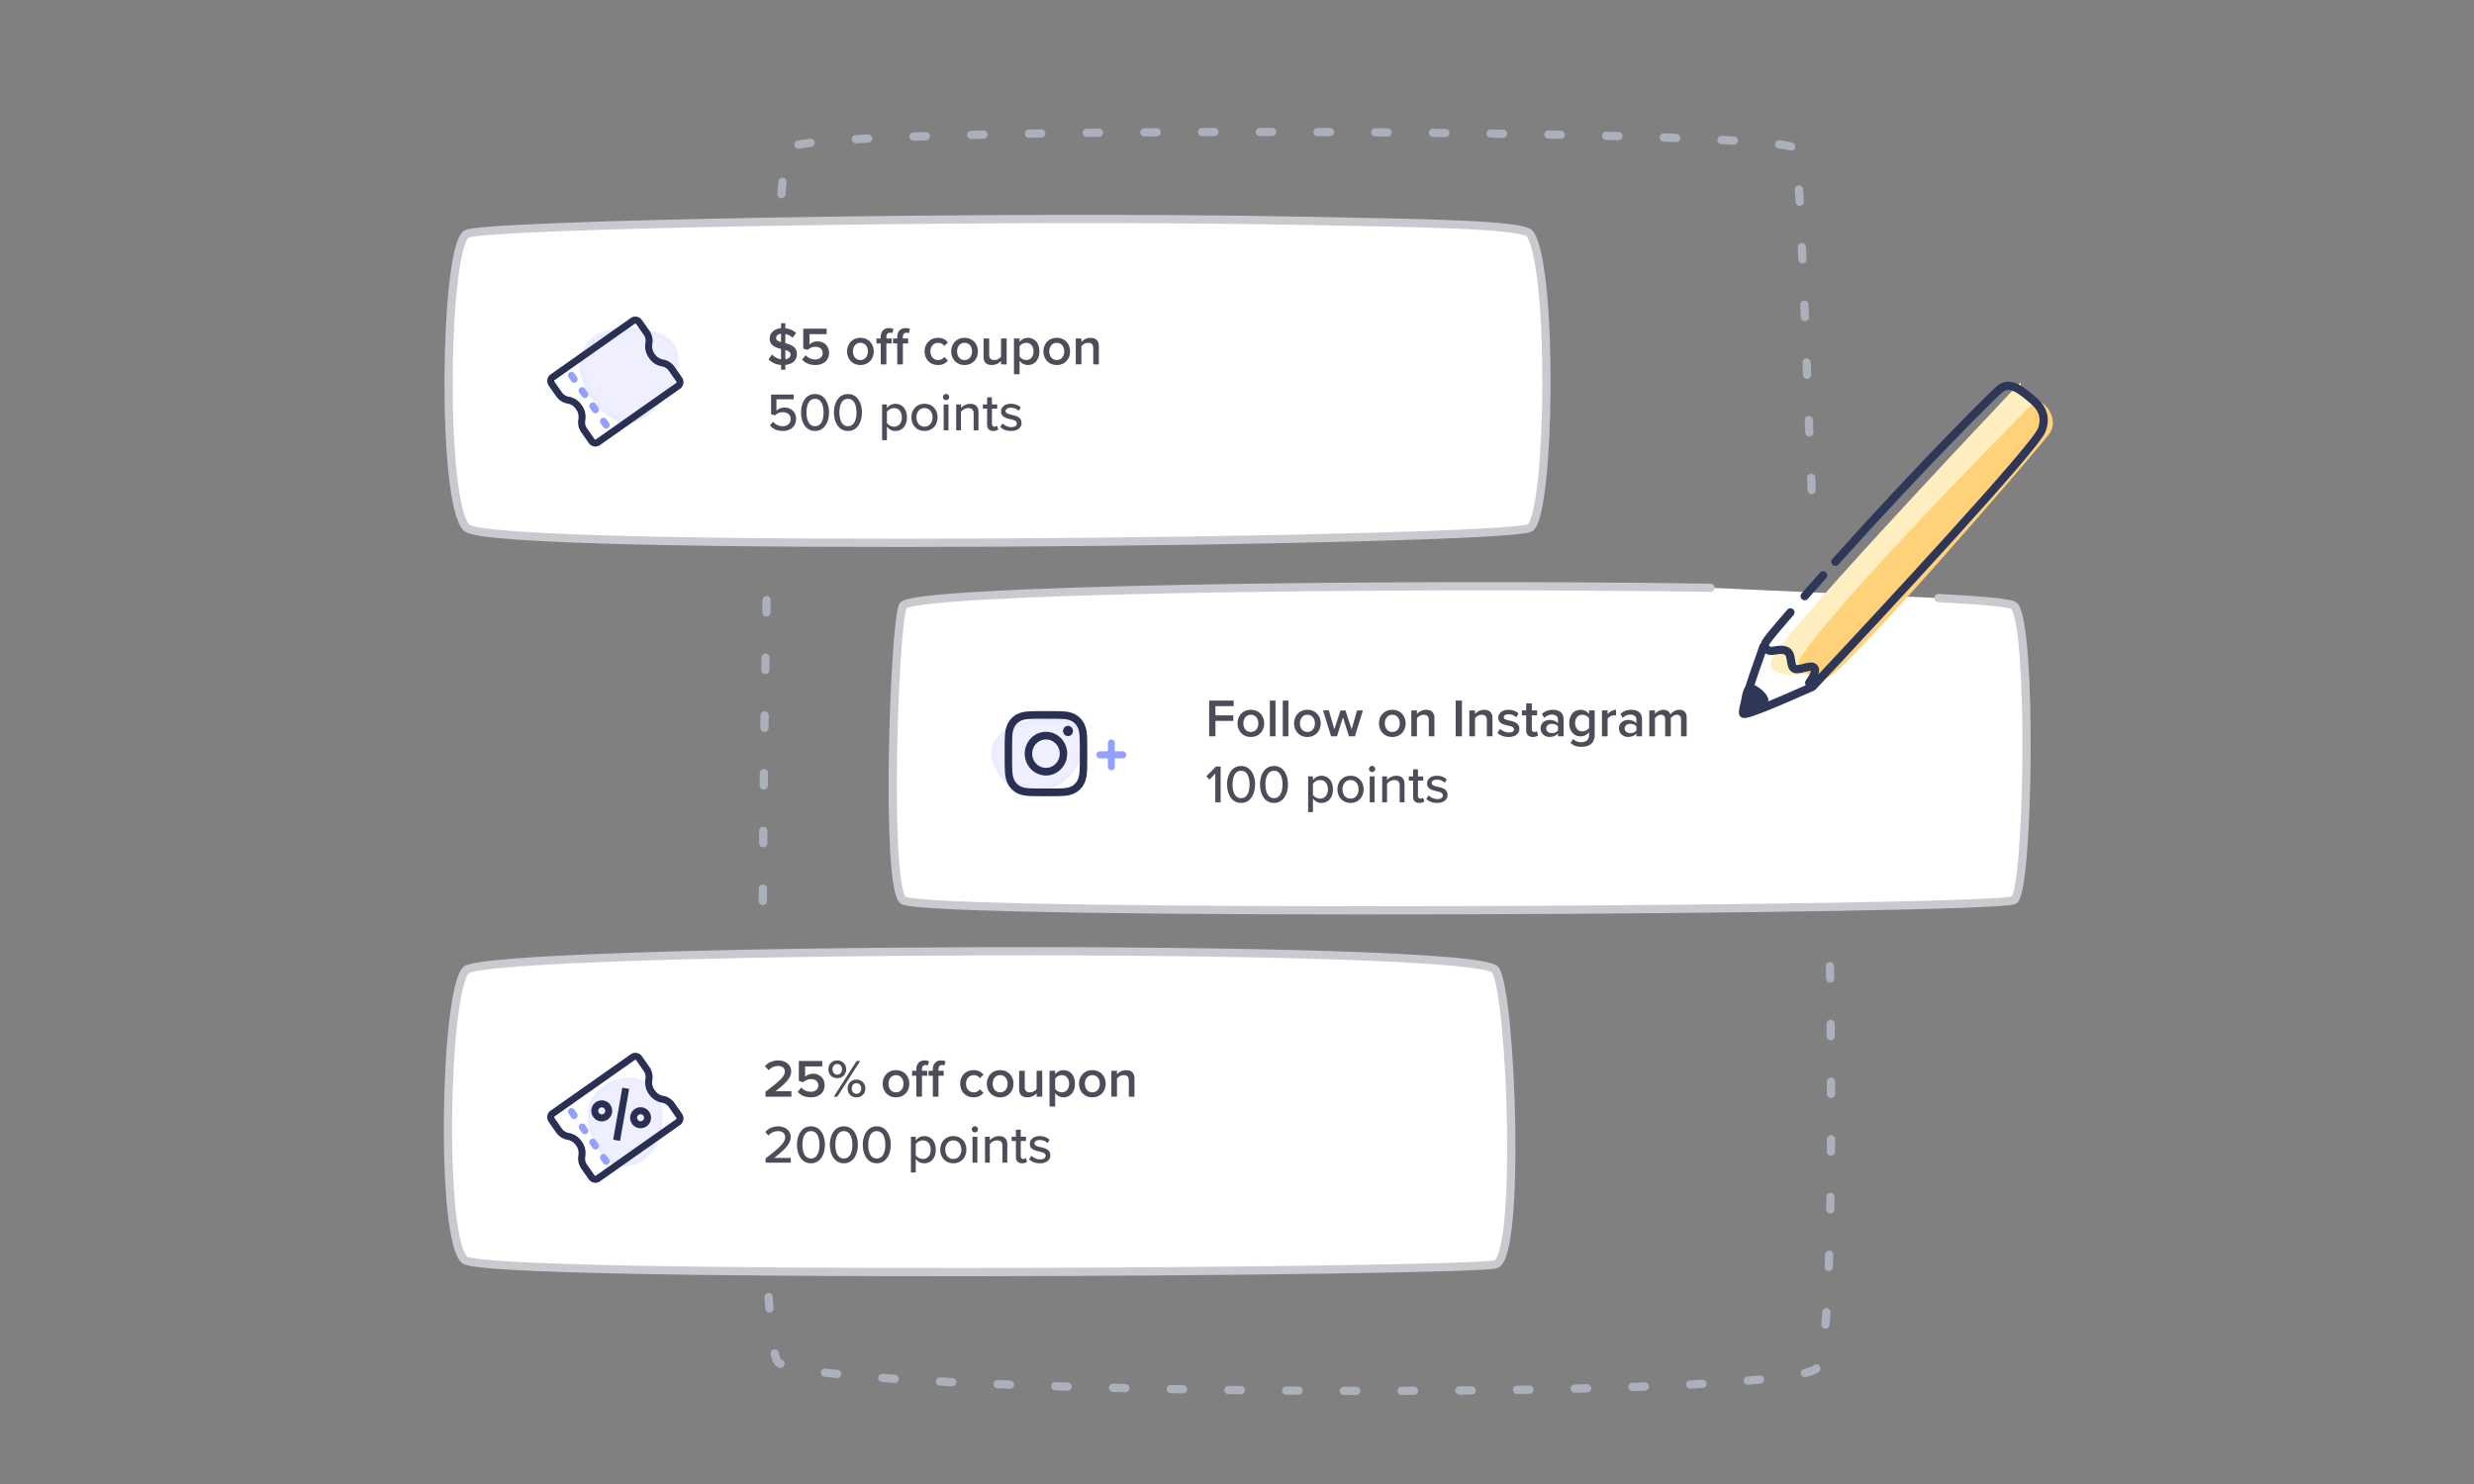 <svg height="360" width="600" xmlns="http://www.w3.org/2000/svg"><rect width="100%" height="100%" fill="#808080" stroke="none"/><g fill="none" fill-rule="evenodd"><path d="M443.82 234.369c.705 51.677.072 94.065-3.184 97.511-7.986 8.457-245.085 6.654-252.017-1.523-.926-1.094-1.655-6.73-2.21-15.73M185 218.557c.123-25.242.476-51.956.991-76.934m3.517-94.532c.526-6.585 1.071-10.558 1.62-11.187 4.97-5.69 239.753-4.698 244.057 0 1.37 1.495 2.597 45.815 4.304 85.76" opacity=".7" stroke="#c0c5d6" stroke-dasharray="3 11" stroke-linecap="round" stroke-width="2"/><path d="M113.171 56.752c3.888-2.295 128.861-4.625 202.954-3.19 28.86.56 53.347.84 54.943 3.19 5.69 8.38 4.924 67.888 0 71.277-4.925 3.388-251.642 6.188-257.897 0-6.255-6.189-5.403-68.088 0-71.277z" fill="#fff" stroke="#c8cacf" stroke-linejoin="round" stroke-width="2"/><path d="M193.271 85.872c0 1.326-.858 2.47-2.808 2.652v1.17h-1.04v-1.157c-1.352-.104-2.34-.637-3.029-1.365l.845-1.17a3.823 3.823 0 0 0 2.184 1.157V84.65c-1.339-.338-2.756-.832-2.756-2.522 0-1.326 1.079-2.379 2.756-2.522V78.41h1.04v1.222c1.066.104 1.937.52 2.613 1.17l-.871 1.131a3.38 3.38 0 0 0-1.742-.91v2.236c1.352.364 2.808.871 2.808 2.613zm-5.044-3.848c0 .507.507.767 1.196.962v-2.028c-.741.078-1.196.481-1.196 1.066zm2.236 5.135c.897-.13 1.261-.65 1.261-1.144 0-.598-.533-.87-1.261-1.092zm4.069.052l.871-1.04c.585.663 1.365 1.027 2.34 1.027 1.092 0 1.781-.676 1.781-1.52 0-.937-.676-1.548-1.742-1.548-.741 0-1.352.234-1.898.754l-1.079-.312v-4.849h5.681v1.34h-4.16v2.508c.416-.416 1.131-.754 1.963-.754 1.456 0 2.769 1.027 2.769 2.795 0 1.807-1.365 2.938-3.302 2.938-1.495 0-2.522-.507-3.224-1.339zm14.131 1.34c-1.989 0-3.224-1.496-3.224-3.303 0-1.794 1.235-3.289 3.224-3.289 2.015 0 3.237 1.495 3.237 3.29 0 1.806-1.222 3.301-3.237 3.301zm0-1.21c1.17 0 1.82-.975 1.82-2.093 0-1.105-.65-2.08-1.82-2.08-1.157 0-1.807.975-1.807 2.08 0 1.118.65 2.093 1.807 2.093zm4.94 1.053v-5.083h-1.04v-1.196h1.04v-.35c0-1.405.832-2.172 1.989-2.172.429 0 .819.091 1.092.247l-.299 1.001a1.094 1.094 0 0 0-.546-.13c-.533 0-.871.351-.871 1.053v.351h1.274v1.196h-1.274v5.083zm4.004 0v-5.083h-1.04v-1.196h1.04v-.35c0-1.405.832-2.172 1.989-2.172.429 0 .819.091 1.092.247l-.299 1.001a1.094 1.094 0 0 0-.546-.13c-.533 0-.871.351-.871 1.053v.351h1.274v1.196h-1.274v5.083zm6.63-3.146c0-1.898 1.339-3.289 3.25-3.289 1.222 0 1.963.52 2.405 1.118l-.897.832c-.351-.494-.832-.74-1.443-.74-1.144 0-1.898.857-1.898 2.08s.754 2.092 1.898 2.092c.611 0 1.092-.26 1.443-.74l.897.831c-.442.598-1.183 1.118-2.405 1.118-1.911 0-3.25-1.39-3.25-3.302zm9.685 3.302c-1.989 0-3.224-1.495-3.224-3.302 0-1.794 1.235-3.289 3.224-3.289 2.015 0 3.237 1.495 3.237 3.29 0 1.806-1.222 3.301-3.237 3.301zm0-1.209c1.17 0 1.82-.975 1.82-2.093 0-1.105-.65-2.08-1.82-2.08-1.157 0-1.807.975-1.807 2.08 0 1.118.65 2.093 1.807 2.093zm8.853 1.053v-.832a3.01 3.01 0 0 1-2.223.988c-1.352 0-2.015-.702-2.015-1.989v-4.446h1.365v3.952c0 .975.494 1.274 1.261 1.274.689 0 1.287-.39 1.612-.819v-4.407h1.365v6.28zm4.498 2.392h-1.365v-8.67h1.365v.857a2.505 2.505 0 0 1 2.015-1.014c1.625 0 2.782 1.222 2.782 3.29s-1.157 3.301-2.782 3.301c-.793 0-1.508-.35-2.015-1.027zm3.38-5.538c0-1.209-.689-2.08-1.768-2.08-.637 0-1.313.377-1.612.845v2.483c.299.455.975.845 1.612.845 1.079 0 1.768-.87 1.768-2.093zm5.629 3.302c-1.989 0-3.224-1.495-3.224-3.302 0-1.794 1.235-3.289 3.224-3.289 2.015 0 3.237 1.495 3.237 3.29 0 1.806-1.222 3.301-3.237 3.301zm0-1.209c1.17 0 1.82-.975 1.82-2.093 0-1.105-.65-2.08-1.82-2.08-1.157 0-1.807.975-1.807 2.08 0 1.118.65 2.093 1.807 2.093zm8.853 1.053v-3.926c0-.975-.494-1.3-1.261-1.3-.702 0-1.3.416-1.612.845v4.381h-1.365v-6.279h1.365v.858a2.97 2.97 0 0 1 2.21-1.014c1.352 0 2.028.728 2.028 2.015v4.42zm-78.403 14.791l.767-.884c.572.702 1.352 1.092 2.366 1.092 1.131 0 1.885-.74 1.885-1.69 0-1.04-.741-1.703-1.859-1.703-.754 0-1.378.234-1.95.78l-.936-.299v-4.758h5.486v1.144h-4.186v2.77c.416-.417 1.144-.768 1.989-.768 1.456 0 2.769 1.001 2.769 2.782s-1.352 2.9-3.185 2.9c-1.482 0-2.47-.52-3.146-1.366zm7.54-3.12c0-2.145.988-4.472 3.393-4.472s3.393 2.327 3.393 4.472-.988 4.485-3.393 4.485-3.393-2.34-3.393-4.485zm5.46 0c0-1.69-.533-3.315-2.067-3.315s-2.067 1.625-2.067 3.315.533 3.328 2.067 3.328 2.067-1.638 2.067-3.328zm2.522 0c0-2.145.988-4.472 3.393-4.472s3.393 2.327 3.393 4.472-.988 4.485-3.393 4.485-3.393-2.34-3.393-4.485zm5.46 0c0-1.69-.533-3.315-2.067-3.315s-2.067 1.625-2.067 3.315.533 3.328 2.067 3.328 2.067-1.638 2.067-3.328zm7.384 6.721h-1.17v-8.67h1.17v.896a2.559 2.559 0 0 1 2.054-1.053c1.638 0 2.795 1.235 2.795 3.29s-1.157 3.301-2.795 3.301c-.819 0-1.547-.377-2.054-1.066zm3.627-5.538c0-1.3-.715-2.249-1.885-2.249-.715 0-1.43.416-1.742.923v2.665c.312.494 1.027.923 1.742.923 1.17 0 1.885-.949 1.885-2.262zm5.486 3.302c-1.95 0-3.172-1.482-3.172-3.302 0-1.807 1.222-3.289 3.172-3.289 1.963 0 3.172 1.482 3.172 3.29 0 1.82-1.209 3.301-3.172 3.301zm0-1.04c1.261 0 1.95-1.066 1.95-2.262 0-1.183-.689-2.249-1.95-2.249-1.248 0-1.95 1.066-1.95 2.25 0 1.195.702 2.261 1.95 2.261zm5.226-6.448c-.403 0-.754-.325-.754-.74s.351-.755.754-.755c.416 0 .754.338.754.754s-.338.741-.754.741zm-.572 7.332v-6.279h1.17v6.28zm7.267 0v-4.017c0-1.04-.533-1.378-1.339-1.378-.728 0-1.391.442-1.729.91v4.485h-1.17v-6.279h1.17V99c.416-.507 1.248-1.04 2.223-1.04 1.326 0 2.015.702 2.015 2.028v4.407zm4.758.156c-.988 0-1.495-.559-1.495-1.547v-3.86h-1.04v-1.028h1.04V96.4h1.17v1.716h1.274v1.027h-1.274v3.601c0 .442.208.767.611.767.273 0 .52-.117.637-.247l.299.884c-.247.234-.611.403-1.222.403zm1.703-.975l.559-.858c.429.468 1.261.897 2.106.897.884 0 1.352-.364 1.352-.897 0-.624-.715-.832-1.521-1.014-1.066-.247-2.314-.533-2.314-1.885 0-1 .858-1.859 2.392-1.859 1.079 0 1.859.39 2.392.897l-.52.82c-.364-.443-1.066-.768-1.859-.768s-1.287.312-1.287.82c0 .545.676.727 1.456.91 1.092.246 2.392.545 2.392 1.988 0 1.08-.884 1.924-2.535 1.924-1.053 0-1.976-.325-2.613-.975z" fill="#4d4d5a"/><path d="M157.74 80.655c-6.904-1.605-14.536-.44-16.398 5.515s4.23 14.615 9.706 15.889c5.477 1.273 11.118-6.845 12.408-10.971 1.29-4.126 1.187-8.828-5.717-10.433z" fill="#efefff" stroke="#eaecff"/><g fill-rule="nonzero"><path d="M137.912 91.55c-.267-.384-.174-.914.208-1.183s.91-.175 1.177.209l.646.927a.851.851 0 0 1-.207 1.183.843.843 0 0 1-1.177-.209zm2.586 3.709a.851.851 0 0 1 .207-1.183.843.843 0 0 1 1.177.209l.647.927c.267.384.174.914-.208 1.183s-.91.175-1.177-.209zm2.585 3.71a.851.851 0 0 1 .208-1.183.843.843 0 0 1 1.177.208l.646.927a.851.851 0 0 1-.208 1.183.843.843 0 0 1-1.177-.209zm2.585 3.708a.851.851 0 0 1 .208-1.182.843.843 0 0 1 1.177.208l.646.928a.851.851 0 0 1-.207 1.182.843.843 0 0 1-1.177-.208z" fill="#92a1ff"/><path d="M165.393 91.563c.62.89.432 2.115-.446 2.732l-19.46 13.69c-.878.617-2.089.375-2.709-.514l-1.806-2.592a4.26 4.26 0 0 1-.715-3.083l.031-.2a3.064 3.064 0 0 0-.514-2.218l-.148-.213a3.038 3.038 0 0 0-1.898-1.244l-.199-.04a4.224 4.224 0 0 1-2.64-1.728l-1.806-2.592c-.62-.89-.431-2.114.446-2.732L152.99 77.14c.878-.617 2.088-.376 2.708.514l1.806 2.59a4.26 4.26 0 0 1 .715 3.084l-.031.2c-.12.779.065 1.573.514 2.218l.149.213c.45.645 1.13 1.09 1.898 1.244l.198.04a4.224 4.224 0 0 1 2.64 1.729zm-4.774-2.655l-.199-.04a4.728 4.728 0 0 1-2.954-1.935l-.149-.213a4.768 4.768 0 0 1-.8-3.45l.031-.201c.1-.65-.053-1.312-.428-1.85l-1.807-2.592c-.093-.134-.254-.166-.353-.096l-19.461 13.69c-.1.07-.125.232-.031.366l1.806 2.592c.375.538.943.91 1.584 1.037l.198.04a4.728 4.728 0 0 1 2.954 1.935l.149.213c.7 1.004.986 2.24.8 3.45l-.031.202c-.1.649.054 1.311.429 1.85l1.806 2.59c.094.135.254.167.354.097l19.46-13.689c.1-.07.125-.233.031-.367l-1.806-2.592a2.535 2.535 0 0 0-1.583-1.037z" fill="#2a2f54"/></g><g><path d="M470.11 145.084c10.944.55 17.69 1.188 18.37 1.9 4.437 4.642 3.55 68.845 0 71.361s-265.36 4.05-269.536 0c-4.176-4.049-2.178-65.171 0-71.362 1.398-3.974 116.947-5.57 195.889-4.395" fill="#fff" stroke="#c8cacf" stroke-linecap="round" stroke-linejoin="round" stroke-width="2"/><path d="M293.253 178.626v-8.671h5.94v1.339h-4.42v2.249h4.33v1.339h-4.33v3.744zm10.1.156c-1.988 0-3.223-1.495-3.223-3.302 0-1.794 1.235-3.29 3.224-3.29 2.015 0 3.237 1.496 3.237 3.29 0 1.807-1.222 3.302-3.237 3.302zm0-1.21c1.17 0 1.82-.974 1.82-2.092 0-1.105-.65-2.08-1.82-2.08-1.156 0-1.806.975-1.806 2.08 0 1.118.65 2.093 1.807 2.093zm4.616 1.054v-8.671h1.365v8.67zm3.133 0v-8.671h1.365v8.67zm5.967.156c-1.99 0-3.224-1.495-3.224-3.302 0-1.794 1.235-3.29 3.224-3.29 2.015 0 3.237 1.496 3.237 3.29 0 1.807-1.222 3.302-3.237 3.302zm0-1.21c1.17 0 1.82-.974 1.82-2.092 0-1.105-.65-2.08-1.82-2.08-1.157 0-1.807.975-1.807 2.08 0 1.118.65 2.093 1.807 2.093zm10.088 1.054l-1.456-4.602-1.456 4.602h-1.43l-1.95-6.28h1.417l1.326 4.564 1.495-4.563h1.196l1.495 4.563 1.326-4.563h1.417l-1.95 6.279zm10.504.156c-1.99 0-3.224-1.495-3.224-3.302 0-1.794 1.235-3.29 3.224-3.29 2.015 0 3.237 1.496 3.237 3.29 0 1.807-1.222 3.302-3.237 3.302zm0-1.21c1.17 0 1.82-.974 1.82-2.092 0-1.105-.65-2.08-1.82-2.08-1.157 0-1.807.975-1.807 2.08 0 1.118.65 2.093 1.807 2.093zm8.853 1.054V174.7c0-.975-.494-1.3-1.261-1.3-.702 0-1.3.416-1.612.845v4.38h-1.365v-6.278h1.365v.858a2.97 2.97 0 0 1 2.21-1.014c1.352 0 2.028.728 2.028 2.015v4.42zm6.513 0v-8.671h1.52v8.67zm7.566 0V174.7c0-.975-.494-1.3-1.261-1.3-.702 0-1.3.416-1.612.845v4.38h-1.365v-6.278h1.365v.858a2.97 2.97 0 0 1 2.21-1.014c1.352 0 2.028.728 2.028 2.015v4.42zm2.587-.82l.624-.987c.442.455 1.313.884 2.132.884s1.235-.3 1.235-.767c0-.546-.663-.741-1.43-.91-1.08-.234-2.366-.52-2.366-1.924 0-1.027.884-1.911 2.47-1.911 1.066 0 1.872.377 2.444.884l-.572.962c-.377-.43-1.08-.754-1.86-.754-.714 0-1.17.26-1.17.702 0 .48.625.65 1.366.819 1.092.234 2.43.546 2.43 2.028 0 1.105-.922 1.95-2.612 1.95-1.066 0-2.041-.338-2.691-.975zm8.567.976c-1.053 0-1.612-.572-1.612-1.612v-3.627h-1.04v-1.196h1.04v-1.716h1.365v1.716h1.274v1.196H371.5v3.289c0 .429.208.74.598.74.26 0 .507-.103.61-.22l.326 1.027c-.247.234-.65.403-1.287.403zm6.097-.156v-.676c-.468.533-1.196.832-2.028.832-1.027 0-2.184-.69-2.184-2.08 0-1.443 1.157-2.041 2.184-2.041.845 0 1.573.273 2.028.806v-.936c0-.728-.598-1.17-1.47-1.17-.701 0-1.312.26-1.858.793l-.56-.95c.729-.688 1.639-1.013 2.64-1.013 1.39 0 2.613.585 2.613 2.275v4.16zm0-1.43v-.95c-.312-.428-.897-.65-1.495-.65-.767 0-1.34.443-1.34 1.132 0 .676.573 1.118 1.34 1.118.598 0 1.183-.221 1.495-.65zm3.055 3.042l.637-.988c.507.585 1.157.806 1.989.806.897 0 1.859-.416 1.859-1.703v-.754c-.481.624-1.196 1.04-2.015 1.04-1.6 0-2.782-1.157-2.782-3.224 0-2.028 1.17-3.224 2.782-3.224.793 0 1.508.364 2.015 1.027v-.871h1.365v5.954c0 2.262-1.677 2.873-3.224 2.873-1.066 0-1.86-.234-2.626-.936zm4.485-3.653v-2.34c-.3-.468-.975-.845-1.612-.845-1.08 0-1.768.806-1.768 2.015s.689 2.015 1.768 2.015c.637 0 1.313-.377 1.612-.845zm3.133 2.04v-6.278h1.365v.923c.468-.598 1.222-1.066 2.04-1.066v1.352a2.012 2.012 0 0 0-.428-.04c-.572 0-1.34.39-1.612.833v4.277zm8.346 0v-.675c-.468.533-1.196.832-2.028.832-1.027 0-2.184-.69-2.184-2.08 0-1.443 1.157-2.041 2.184-2.041.845 0 1.573.273 2.028.806v-.936c0-.728-.598-1.17-1.47-1.17-.701 0-1.312.26-1.858.793l-.56-.95c.729-.688 1.639-1.013 2.64-1.013 1.39 0 2.613.585 2.613 2.275v4.16zm0-1.43v-.948c-.312-.43-.897-.65-1.495-.65-.767 0-1.34.442-1.34 1.13 0 .677.573 1.119 1.34 1.119.598 0 1.183-.221 1.495-.65zm10.829 1.43v-4.094c0-.676-.3-1.131-1.027-1.131-.611 0-1.183.429-1.456.832v4.394h-1.365v-4.095c0-.676-.3-1.131-1.04-1.131-.598 0-1.157.429-1.443.845v4.38h-1.365v-6.278h1.365v.858c.26-.39 1.092-1.014 2.04-1.014.937 0 1.509.468 1.717 1.157.364-.572 1.196-1.157 2.132-1.157 1.157 0 1.807.624 1.807 1.898v4.537zm-112.957 16v-6.967l-1.404 1.469-.767-.793 2.327-2.38h1.144v8.672zm2.86-4.328c0-2.145.988-4.472 3.393-4.472s3.393 2.327 3.393 4.472-.988 4.485-3.393 4.485-3.393-2.34-3.393-4.485zm5.46 0c0-1.69-.533-3.315-2.067-3.315s-2.067 1.625-2.067 3.315.533 3.328 2.067 3.328 2.067-1.638 2.067-3.328zm2.522 0c0-2.145.988-4.472 3.393-4.472s3.393 2.327 3.393 4.472-.988 4.485-3.393 4.485-3.393-2.34-3.393-4.485zm5.46 0c0-1.69-.533-3.315-2.067-3.315s-2.067 1.625-2.067 3.315.533 3.328 2.067 3.328 2.067-1.638 2.067-3.328zm7.384 6.72h-1.17v-8.67h1.17v.897a2.559 2.559 0 0 1 2.054-1.053c1.638 0 2.795 1.235 2.795 3.289s-1.157 3.302-2.795 3.302c-.82 0-1.547-.377-2.054-1.066zm3.627-5.537c0-1.3-.715-2.25-1.885-2.25-.715 0-1.43.417-1.742.924v2.665c.312.494 1.027.923 1.742.923 1.17 0 1.885-.95 1.885-2.262zm5.486 3.302c-1.95 0-3.172-1.482-3.172-3.302 0-1.807 1.222-3.29 3.172-3.29 1.963 0 3.172 1.483 3.172 3.29 0 1.82-1.21 3.302-3.172 3.302zm0-1.04c1.26 0 1.95-1.066 1.95-2.262 0-1.183-.69-2.25-1.95-2.25-1.248 0-1.95 1.067-1.95 2.25 0 1.196.702 2.262 1.95 2.262zm5.226-6.448c-.403 0-.754-.325-.754-.741s.35-.754.754-.754c.416 0 .754.338.754.754s-.338.74-.754.74zm-.572 7.332v-6.28h1.17v6.28zm7.267 0v-4.017c0-1.04-.533-1.378-1.34-1.378-.727 0-1.39.442-1.728.91v4.485h-1.17v-6.28h1.17v.885c.416-.507 1.248-1.04 2.223-1.04 1.326 0 2.015.702 2.015 2.028v4.407zm4.758.156c-.988 0-1.495-.56-1.495-1.547v-3.861h-1.04v-1.027h1.04v-1.716h1.17v1.716h1.274v1.027h-1.274v3.6c0 .443.208.768.61.768.274 0 .52-.117.638-.247l.299.884c-.247.234-.611.403-1.222.403zm1.703-.975l.559-.858c.429.468 1.26.897 2.106.897.884 0 1.352-.364 1.352-.897 0-.624-.715-.832-1.521-1.014-1.066-.247-2.314-.533-2.314-1.885 0-1.001.858-1.86 2.392-1.86 1.079 0 1.859.39 2.392.898l-.52.819c-.364-.442-1.066-.767-1.86-.767s-1.286.312-1.286.819c0 .546.676.728 1.456.91 1.092.247 2.392.546 2.392 1.989 0 1.079-.884 1.924-2.535 1.924-1.053 0-1.976-.325-2.613-.975z" fill="#4d4d5a"/><g transform="translate(234.262 161.256)"><rect height="42.817" opacity=".8" rx="10" width="42.71" x=".939"/><path d="M13.507 14.519c-5.673 1.762-7.874 5.292-6.41 9.187 1.466 3.895 4.789 8.61 12.233 6.296 7.444-2.312 10.076-9.999 8.82-13.337-1.255-3.338-8.971-3.908-14.643-2.146z" fill="#efefff" stroke="#eaecff"/><path d="M19.407 11.255c2.72 0 3.06.012 4.13.063 1.065.05 1.793.224 2.43.48a4.897 4.897 0 0 1 1.775 1.19c.556.573.899 1.148 1.155 1.827.248.656.417 1.406.465 2.504.05 1.1.06 1.452.06 4.254 0 2.802-.01 3.153-.06 4.254-.048 1.098-.217 1.848-.465 2.504a5.076 5.076 0 0 1-1.155 1.828 4.898 4.898 0 0 1-1.774 1.19c-.638.255-1.366.43-2.432.48-1.068.05-1.41.062-4.13.062-2.72 0-3.06-.012-4.13-.063-1.065-.05-1.793-.224-2.43-.48a4.898 4.898 0 0 1-1.775-1.19 5.075 5.075 0 0 1-1.155-1.827c-.248-.656-.417-1.406-.465-2.504-.05-1.1-.06-1.452-.06-4.254 0-2.802.01-3.153.06-4.254.048-1.098.217-1.848.465-2.504a5.075 5.075 0 0 1 1.155-1.828 4.897 4.897 0 0 1 1.774-1.19c.638-.255 1.366-.43 2.432-.48 1.068-.05 1.41-.062 4.13-.062zm0 1.86c-2.675 0-2.992.01-4.048.06-.976.046-1.507.214-1.86.355-.467.187-.801.41-1.151.772-.351.36-.568.704-.75 1.186-.137.364-.3.91-.345 1.916-.048 1.088-.058 1.414-.058 4.169s.01 3.081.058 4.17c.045 1.005.208 1.551.345 1.915.182.482.399.825.75 1.186.35.361.684.585 1.151.772.353.141.884.31 1.86.355 1.056.05 1.373.06 4.048.06 2.674 0 2.99-.01 4.047-.06.977-.046 1.507-.214 1.86-.355.467-.187.801-.41 1.151-.772.351-.36.568-.704.75-1.186.137-.364.3-.91.345-1.916.048-1.088.058-1.414.058-4.169s-.01-3.081-.058-4.17c-.045-1.005-.208-1.551-.345-1.915a3.207 3.207 0 0 0-.75-1.186 3.096 3.096 0 0 0-1.151-.772c-.353-.141-.883-.31-1.86-.355-1.056-.05-1.373-.06-4.047-.06zm-5.144 8.458c0-2.926 2.303-5.298 5.144-5.298 2.84 0 5.143 2.372 5.143 5.298s-2.303 5.298-5.143 5.298c-2.841 0-5.144-2.372-5.144-5.298zm5.144 3.44c1.843 0 3.338-1.54 3.338-3.44s-1.495-3.44-3.338-3.44c-1.844 0-3.34 1.54-3.34 3.44s1.496 3.44 3.34 3.44zm5.346-7.71c-.664 0-1.202-.554-1.202-1.238s.538-1.238 1.202-1.238c.664 0 1.202.555 1.202 1.238s-.538 1.239-1.202 1.239z" fill="#2a2f54"/><path d="M36.1 21h1.923a.86.86 0 1 1 0 1.72H36.1v2.03a.835.835 0 1 1-1.67 0v-2.03h-1.922a.86.86 0 0 1 0-1.72h1.923v-2.031a.835.835 0 0 1 1.67 0z" fill="#92a1ff" fill-rule="nonzero"/></g></g><g transform="translate(108 230.649)"><path d="M5.013 4.69c5.231-5.44 245.862-6.754 249.72 0 3.86 6.753 6.142 69.492 0 71.362-6.14 1.87-243.919 3.534-249.975-1.036-6.056-4.57-4.976-64.886.255-70.326z" fill="#fff" stroke="#c8cacf" stroke-linejoin="round" stroke-width="2"/><path d="M77.65 35.394v-1.196c3.367-2.548 4.68-3.679 4.68-4.927 0-.91-.78-1.326-1.573-1.326-1.014 0-1.794.416-2.34 1.04l-.884-1c.767-.924 1.989-1.392 3.198-1.392 1.677 0 3.146.95 3.146 2.678 0 1.6-1.469 3.03-3.796 4.784h3.848v1.34zm7.813-1.183l.871-1.04c.585.663 1.365 1.027 2.34 1.027 1.092 0 1.781-.676 1.781-1.52 0-.937-.676-1.548-1.742-1.548-.741 0-1.352.234-1.898.754l-1.079-.312v-4.849h5.681v1.34h-4.16v2.508c.416-.416 1.131-.754 1.963-.754 1.456 0 2.769 1.027 2.769 2.795 0 1.807-1.365 2.938-3.302 2.938-1.495 0-2.522-.507-3.224-1.339zm7.436-5.447c0-1.222.858-2.17 2.145-2.17 1.3 0 2.171.948 2.171 2.17 0 1.21-.871 2.132-2.171 2.132-1.287 0-2.145-.923-2.145-2.132zm1.313 6.63l5.538-8.67h.871l-5.551 8.67zm1.989-6.63c0-.78-.481-1.3-1.157-1.3-.663 0-1.144.52-1.144 1.3 0 .741.481 1.274 1.144 1.274.676 0 1.157-.533 1.157-1.274zm1.365 4.654c0-1.222.858-2.17 2.145-2.17s2.158.948 2.158 2.17c0 1.21-.871 2.132-2.158 2.132s-2.145-.923-2.145-2.132zm3.302 0c0-.78-.481-1.3-1.157-1.3s-1.144.52-1.144 1.3c0 .754.468 1.274 1.144 1.274s1.157-.52 1.157-1.274zm8.424 2.132c-1.989 0-3.224-1.495-3.224-3.302 0-1.794 1.235-3.289 3.224-3.289 2.015 0 3.237 1.495 3.237 3.29 0 1.806-1.222 3.301-3.237 3.301zm0-1.209c1.17 0 1.82-.975 1.82-2.093 0-1.105-.65-2.08-1.82-2.08-1.157 0-1.807.975-1.807 2.08 0 1.118.65 2.093 1.807 2.093zm4.94 1.053v-5.083h-1.04v-1.196h1.04v-.35c0-1.405.832-2.172 1.989-2.172.429 0 .819.091 1.092.247l-.299 1.001a1.094 1.094 0 0 0-.546-.13c-.533 0-.871.351-.871 1.053v.351h1.274v1.196h-1.274v5.083zm4.004 0v-5.083h-1.04v-1.196h1.04v-.35c0-1.405.832-2.172 1.989-2.172.429 0 .819.091 1.092.247l-.299 1.001a1.094 1.094 0 0 0-.546-.13c-.533 0-.871.351-.871 1.053v.351h1.274v1.196h-1.274v5.083zm6.63-3.146c0-1.898 1.339-3.289 3.25-3.289 1.222 0 1.963.52 2.405 1.118l-.897.832c-.351-.494-.832-.74-1.443-.74-1.144 0-1.898.857-1.898 2.08s.754 2.092 1.898 2.092c.611 0 1.092-.26 1.443-.74l.897.831c-.442.598-1.183 1.118-2.405 1.118-1.911 0-3.25-1.39-3.25-3.302zm9.685 3.302c-1.989 0-3.224-1.495-3.224-3.302 0-1.794 1.235-3.289 3.224-3.289 2.015 0 3.237 1.495 3.237 3.29 0 1.806-1.222 3.301-3.237 3.301zm0-1.209c1.17 0 1.82-.975 1.82-2.093 0-1.105-.65-2.08-1.82-2.08-1.157 0-1.807.975-1.807 2.08 0 1.118.65 2.093 1.807 2.093zm8.853 1.053v-.832a3.01 3.01 0 0 1-2.223.988c-1.352 0-2.015-.702-2.015-1.989v-4.446h1.365v3.952c0 .975.494 1.274 1.261 1.274.689 0 1.287-.39 1.612-.819v-4.407h1.365v6.28zm4.498 2.392h-1.365v-8.67h1.365v.857a2.505 2.505 0 0 1 2.015-1.014c1.625 0 2.782 1.222 2.782 3.29s-1.157 3.301-2.782 3.301c-.793 0-1.508-.35-2.015-1.027zm3.38-5.538c0-1.209-.689-2.08-1.768-2.08-.637 0-1.313.377-1.612.845v2.483c.299.455.975.845 1.612.845 1.079 0 1.768-.87 1.768-2.093zm5.629 3.302c-1.989 0-3.224-1.495-3.224-3.302 0-1.794 1.235-3.289 3.224-3.289 2.015 0 3.237 1.495 3.237 3.29 0 1.806-1.222 3.301-3.237 3.301zm0-1.209c1.17 0 1.82-.975 1.82-2.093 0-1.105-.65-2.08-1.82-2.08-1.157 0-1.807.975-1.807 2.08 0 1.118.65 2.093 1.807 2.093zm8.853 1.053v-3.926c0-.975-.494-1.3-1.261-1.3-.702 0-1.3.416-1.612.845v4.381h-1.365v-6.279h1.365v.858a2.97 2.97 0 0 1 2.21-1.014c1.352 0 2.028.728 2.028 2.015v4.42zm-88.088 16v-1.027c3.25-2.496 4.745-3.796 4.745-5.16 0-1.015-.845-1.457-1.69-1.457-1.027 0-1.82.43-2.353 1.066l-.767-.845c.715-.897 1.898-1.378 3.107-1.378 1.56 0 3.029.884 3.029 2.613 0 1.69-1.625 3.211-4.004 5.044h4.043v1.144zm7.605-4.329c0-2.145.988-4.472 3.393-4.472s3.393 2.327 3.393 4.472-.988 4.485-3.393 4.485-3.393-2.34-3.393-4.485zm5.46 0c0-1.69-.533-3.315-2.067-3.315s-2.067 1.625-2.067 3.315.533 3.328 2.067 3.328 2.067-1.638 2.067-3.328zm2.522 0c0-2.145.988-4.472 3.393-4.472s3.393 2.327 3.393 4.472-.988 4.485-3.393 4.485-3.393-2.34-3.393-4.485zm5.46 0c0-1.69-.533-3.315-2.067-3.315s-2.067 1.625-2.067 3.315.533 3.328 2.067 3.328 2.067-1.638 2.067-3.328zm2.522 0c0-2.145.988-4.472 3.393-4.472s3.393 2.327 3.393 4.472-.988 4.485-3.393 4.485-3.393-2.34-3.393-4.485zm5.46 0c0-1.69-.533-3.315-2.067-3.315s-2.067 1.625-2.067 3.315.533 3.328 2.067 3.328 2.067-1.638 2.067-3.328zm7.384 6.721h-1.17v-8.67h1.17v.896a2.559 2.559 0 0 1 2.054-1.053c1.638 0 2.795 1.235 2.795 3.29s-1.157 3.301-2.795 3.301c-.819 0-1.547-.377-2.054-1.066zm3.627-5.538c0-1.3-.715-2.249-1.885-2.249-.715 0-1.43.416-1.742.923v2.665c.312.494 1.027.923 1.742.923 1.17 0 1.885-.949 1.885-2.262zm5.486 3.302c-1.95 0-3.172-1.482-3.172-3.302 0-1.807 1.222-3.289 3.172-3.289 1.963 0 3.172 1.482 3.172 3.29 0 1.82-1.209 3.301-3.172 3.301zm0-1.04c1.261 0 1.95-1.066 1.95-2.262 0-1.183-.689-2.249-1.95-2.249-1.248 0-1.95 1.066-1.95 2.25 0 1.195.702 2.261 1.95 2.261zm5.226-6.448c-.403 0-.754-.325-.754-.74s.351-.755.754-.755c.416 0 .754.338.754.754s-.338.741-.754.741zm-.572 7.332v-6.279h1.17v6.28zm7.267 0v-4.017c0-1.04-.533-1.378-1.339-1.378-.728 0-1.391.442-1.729.91v4.485h-1.17v-6.279h1.17V46c.416-.507 1.248-1.04 2.223-1.04 1.326 0 2.015.702 2.015 2.028v4.407zm4.758.156c-.988 0-1.495-.559-1.495-1.547v-3.86h-1.04v-1.028h1.04V43.4h1.17v1.716h1.274v1.027h-1.274v3.601c0 .442.208.767.611.767.273 0 .52-.117.637-.247l.299.884c-.247.234-.611.403-1.222.403zm1.703-.975l.559-.858c.429.468 1.261.897 2.106.897.884 0 1.352-.364 1.352-.897 0-.624-.715-.832-1.521-1.014-1.066-.247-2.314-.533-2.314-1.885 0-1 .858-1.859 2.392-1.859 1.079 0 1.859.39 2.392.897l-.52.82c-.364-.443-1.066-.768-1.859-.768s-1.287.312-1.287.82c0 .545.676.727 1.456.91 1.092.246 2.392.545 2.392 1.988 0 1.08-.884 1.924-2.535 1.924-1.053 0-1.976-.325-2.613-.975z" fill="#4d4d5a"/><rect height="42.817" opacity=".8" rx="10" width="42.71" x="19.871" y="18.962"/><path d="M35.01 39.469c.226-5.348 5.686-8.182 9.631-8.21 3.946-.027 7.898 2.817 7.592 10.113-.307 7.297-5.008 10.456-9.304 10.486-4.295.03-8.143-7.041-7.918-12.39z" fill="#efefff" stroke="#eaecff"/><g fill-rule="nonzero"><path d="M29.912 39.505a.851.851 0 0 1 .208-1.183.843.843 0 0 1 1.177.209l.646.927c.268.384.175.914-.207 1.183s-.91.175-1.177-.209zm2.586 3.709a.851.851 0 0 1 .207-1.182.843.843 0 0 1 1.177.208l.647.927a.851.851 0 0 1-.208 1.183.843.843 0 0 1-1.177-.209zm2.585 3.71a.851.851 0 0 1 .208-1.183.843.843 0 0 1 1.177.208l.646.927a.851.851 0 0 1-.208 1.183.843.843 0 0 1-1.177-.209zm2.585 3.708a.851.851 0 0 1 .208-1.182.843.843 0 0 1 1.177.208l.646.928a.851.851 0 0 1-.207 1.182.843.843 0 0 1-1.177-.208z" fill="#92a1ff"/><path d="M57.393 39.518c.62.89.432 2.115-.446 2.732l-19.46 13.69c-.878.617-2.089.376-2.709-.514l-1.806-2.592a4.26 4.26 0 0 1-.715-3.083l.031-.2a3.064 3.064 0 0 0-.514-2.218l-.148-.213a3.038 3.038 0 0 0-1.898-1.244l-.199-.04a4.224 4.224 0 0 1-2.64-1.728l-1.806-2.592c-.62-.89-.431-2.114.446-2.732L44.99 25.095c.878-.617 2.088-.376 2.708.514l1.806 2.591a4.26 4.26 0 0 1 .715 3.083l-.031.2c-.12.779.065 1.573.514 2.218l.149.213c.45.645 1.13 1.09 1.898 1.244l.198.04a4.224 4.224 0 0 1 2.64 1.729zm-4.774-2.655l-.199-.04a4.728 4.728 0 0 1-2.954-1.935l-.149-.213a4.768 4.768 0 0 1-.8-3.45l.031-.201c.1-.65-.053-1.312-.428-1.85l-1.807-2.591c-.093-.135-.254-.167-.353-.097l-19.461 13.69c-.1.07-.125.232-.031.366l1.806 2.592c.375.538.943.91 1.584 1.037l.198.04a4.728 4.728 0 0 1 2.954 1.935l.149.213c.7 1.004.986 2.24.8 3.45l-.031.202c-.1.649.054 1.311.429 1.85l1.806 2.59c.094.135.254.167.354.097l19.46-13.689c.1-.07.125-.233.031-.367L54.202 37.9a2.535 2.535 0 0 0-1.583-1.038zm-10.247 9.258l-1.665-.295 2.214-12.613 1.664.295zm-2.98-5.201c-1.147.806-2.727.526-3.53-.626s-.525-2.74.622-3.547c1.147-.807 2.728-.527 3.531.625s.524 2.74-.623 3.548zm-.969-1.391a.851.851 0 0 0 .208-1.183.843.843 0 0 0-1.178-.208.851.851 0 0 0-.207 1.182.843.843 0 0 0 1.177.209zm10.386 3.059c-1.147.806-2.728.526-3.531-.626s-.525-2.74.622-3.547a2.528 2.528 0 0 1 3.531.625 2.554 2.554 0 0 1-.622 3.548zm-.97-1.391a.851.851 0 0 0 .208-1.183.843.843 0 0 0-1.177-.208.851.851 0 0 0-.208 1.182.843.843 0 0 0 1.177.209z" fill="#2a2f54"/></g></g><g><path d="M496.434 104.508c-.91 2.413-19.864 23.11-56.863 62.088-10.688 4.769-16.28 6.953-16.774 6.553s1.12-5.806 4.84-16.218c33.105-40.375 50.877-61.128 53.313-62.26 3.656-1.697 9.317.119 11.647 2.006 2.33 1.887 5.202 4.212 3.837 7.831z"/><path d="M428.857 169.95c.25-1.485-3.363-4.545-4.876-3.948s-2.276 5.303-1.057 6.29 5.684-.857 5.933-2.342z" fill="#2e3758"/><path d="M490.76 95.109c2.068 1.042 3.596 1.99 3.939 5 .343 3.01-51.954 62.044-53.732 62.86-1.779.818-12.644 2.144-11.428-2.715 1.217-4.86 50.95-57.443 56.931-63.809 5.982-6.365 2.22-2.379 4.29-1.336z" fill="#ffeebf"/><path d="M436.19 161.372c-2.249-3.406 55.489-62.601 57.296-63.814s6.23 3.92 3.558 7.614c-2.67 3.693-51.484 60.327-54.14 59.308-2.657-1.018-4.466.298-6.714-3.108z" fill="#ffd27a"/><g stroke="#2e3758" stroke-linecap="round" stroke-linejoin="round" stroke-width="2"><path d="M437.669 144.621c1.307-1.478 2.793-3.149 4.48-5.037m2.974-3.319c22.533-25.096 38.238-40.426 39.638-41.694 2.67-2.418 5.503.222 7.833 2.11 2.33 1.886 3.872 4.102 2.57 7.646-1.507 4.099-38.07 43.59-55.593 62.27-10.689 4.768-16.28 6.952-16.774 6.552s1.12-5.806 4.839-16.217c1.662-1.905-2.36 1.878 6.581-8.382"/><path d="M438.766 165.65c1.353-1.92 1.742-3.156 1.166-3.706-.863-.825-3.651.887-4.774.258-1.122-.629-.457-3.302-1.693-4.16-1.235-.858-3.176-.097-4.002-.122-.55-.017-1.1-.397-1.65-1.14"/></g></g></g></svg>